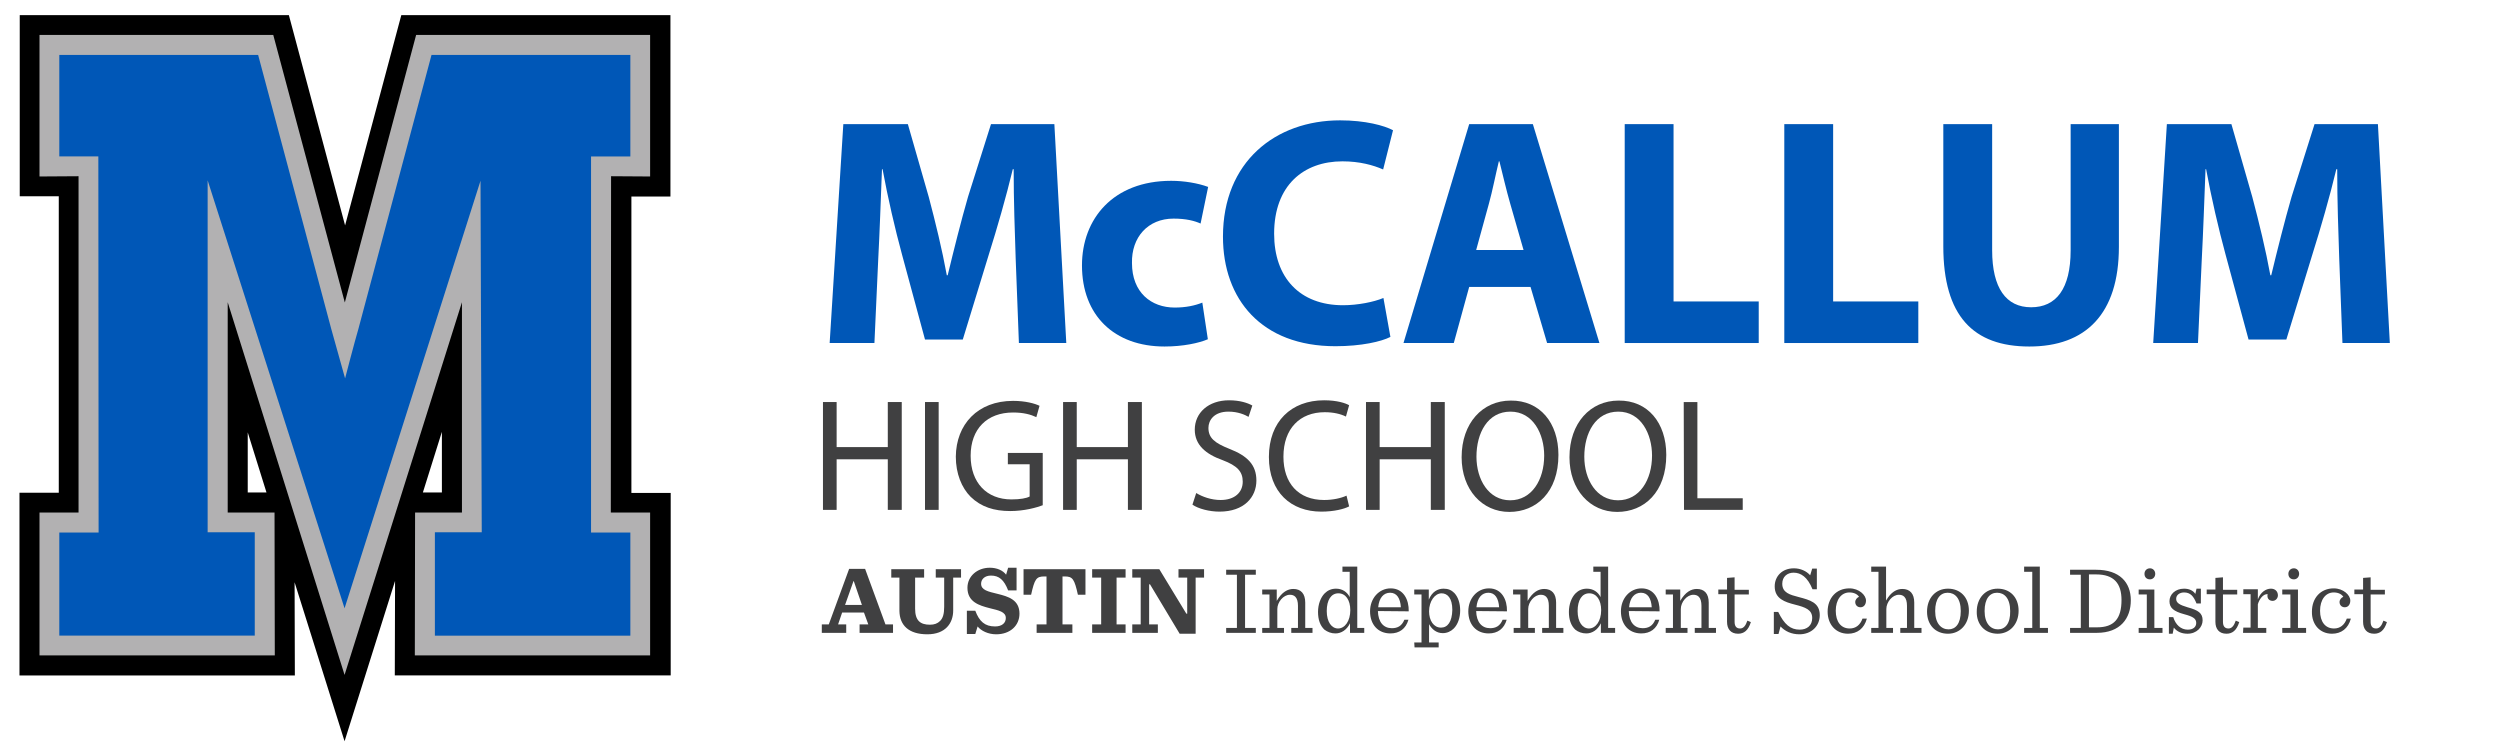 <?xml version="1.0" encoding="UTF-8"?>
<svg id="base" xmlns="http://www.w3.org/2000/svg" version="1.1" viewBox="0 0 860 260">
  <!-- Generator: Adobe Illustrator 29.4.0, SVG Export Plug-In . SVG Version: 2.1.0 Build 152)  -->
  <defs>
    <style>
      .st0 {
        fill: #0057b7;
      }

      .st1 {
        fill: #b2b1b2;
      }

      .st2 {
        fill: #c4b582;
      }

      .st2, .st3 {
        display: none;
      }

      .st4 {
        fill: #404041;
      }

      .st3 {
        fill: #19335e;
      }
    </style>
  </defs>
  <g id="text">
    <g>
      <g>
        <path class="st2" d="M1046.8,179.4h22.5v-4.4h-17.2v-36h-5.2v40.4h-.1ZM1020.5,142.7c8.7,0,12.9,8.4,12.9,16.4,0,9.2-4.7,16.8-12.9,16.8s-12.9-7.7-12.9-16.3,4.3-16.9,12.9-16.9M1020.7,138.4c-10.8,0-18.7,8.4-18.7,21.2s7.5,20.5,18.1,20.5,18.7-7.4,18.7-21.3c.1-11.9-7-20.4-18.1-20.4M978.1,142.7c8.7,0,12.9,8.4,12.9,16.4,0,9.2-4.7,16.8-12.9,16.8s-12.9-7.7-12.9-16.3c-.1-9,4.2-16.9,12.9-16.9M978.3,138.4c-10.8,0-18.7,8.4-18.7,21.2s7.5,20.5,18.1,20.5,18.7-7.4,18.7-21.3c0-11.9-7.1-20.4-18.1-20.4M921.7,139.1v40.4h5.2v-18.9h19.5v18.9h5.3v-40.4h-5.3v16.9h-19.5v-16.9h-5.2ZM912.9,174c-2.1,1-5.3,1.7-8.5,1.7-9.8,0-15.5-6.3-15.5-16.2,0-10.6,6.3-16.6,15.7-16.6,3.4,0,6.2.7,8.1,1.7l1.3-4.3c-1.4-.7-4.5-1.8-9.6-1.8-12.5,0-21.1,8.6-21.1,21.2s8.6,20.4,19.9,20.4c4.9,0,8.7-1,10.7-1.9l-1-4.2ZM853,177.4c2.2,1.4,6.4,2.6,10.3,2.6,9.5,0,14.1-5.4,14.1-11.6s-3.5-9.2-10.3-11.9c-5.6-2.2-8-4-8-7.8,0-2.8,2.1-6,7.6-6,3.7,0,6.3,1.2,7.7,1.9l1.4-4.3c-1.8-1-4.8-2-8.9-2-7.8,0-13.1,4.7-13.1,11,0,5.7,4.1,9.1,10.7,11.4,5.4,2.1,7.6,4.3,7.6,8,0,4.1-3.1,6.9-8.4,6.9-3.6,0-7-1.2-9.3-2.6l-1.4,4.4ZM802.2,139.1v40.4h5.2v-18.9h19.5v18.9h5.3v-40.4h-5.3v16.9h-19.5v-16.9h-5.2ZM793,158.2h-13.3v4.2h8.2v12c-1.2.6-3.5,1.1-6.9,1.1-9.4,0-15.6-6-15.6-16.3s6.4-16.2,16.2-16.2c4.1,0,6.8.8,8.9,1.7l1.3-4.3c-1.7-.8-5.4-1.9-10.1-1.9-13.5,0-21.8,8.8-21.9,20.8,0,6.3,2.2,11.7,5.6,15,4,3.8,9,5.3,15.1,5.3,5.4,0,10.1-1.4,12.4-2.2l.1-19.2h0ZM746.8,179.4h5.2v-40.4h-5.2v40.4ZM706.5,139.1v40.4h5.2v-18.9h19.5v18.9h5.3v-40.4h-5.3v16.9h-19.5v-16.9h-5.2ZM684.1,156.2h-15.7v-12.8h16.6v-4.4h-21.8v40.4h22.7v-4.4h-17.5v-14.5h15.7v-4.3ZM654,158.2h-13.3v4.2h8.2v12c-1.2.6-3.5,1.1-6.9,1.1-9.4,0-15.6-6-15.6-16.3s6.4-16.2,16.2-16.2c4.1,0,6.8.8,8.9,1.7l1.3-4.3c-1.7-.8-5.4-1.9-10.1-1.9-13.5,0-21.8,8.8-21.9,20.8,0,6.3,2.2,11.7,5.6,15,4,3.8,9,5.3,15.1,5.3,5.4,0,10.1-1.4,12.4-2.2l.1-19.2h0ZM613.6,156.2h-15.7v-12.8h16.6v-4.4h-21.8v40.4h22.7v-4.4h-17.5v-14.5h15.7v-4.3ZM563.2,179.4h22.5v-4.4h-17.2v-36h-5.2l-.1,40.4h0ZM533.8,179.4h22.5v-4.4h-17.2v-36h-5.2l-.1,40.4h0ZM507.4,142.7c8.7,0,12.9,8.4,12.9,16.4,0,9.2-4.7,16.8-12.9,16.8s-12.9-7.7-12.9-16.3,4.3-16.9,12.9-16.9M507.7,138.4c-10.8,0-18.7,8.4-18.7,21.2s7.5,20.5,18.1,20.5,18.7-7.4,18.7-21.3c0-11.9-7.1-20.4-18.1-20.4M483.8,174c-2.1,1-5.3,1.7-8.5,1.7-9.8,0-15.5-6.3-15.5-16.2,0-10.6,6.3-16.6,15.7-16.6,3.4,0,6.2.7,8.1,1.7l1.3-4.3c-1.4-.7-4.5-1.8-9.6-1.8-12.5,0-21.1,8.6-21.1,21.2s8.6,20.4,19.9,20.4c4.9,0,8.7-1,10.7-1.9l-1-4.2ZM424.6,179.4v-17.2l13.5-23.2h-5.9l-5.8,11.1c-1.6,3.1-2.9,5.7-4.1,8.3h-.1c-1.3-2.8-2.5-5.3-4-8.3l-5.7-11.1h-5.9l12.8,23.2v17.1l5.2.1h0ZM385.9,179.4h22.5v-4.4h-17.2v-36h-5.2l-.1,40.4h0ZM357.7,143.3c.8-.2,2.6-.5,5.1-.5,5.5.1,9.3,2.3,9.3,7.5,0,4.6-3.5,7.7-9.1,7.7h-5.3v-14.7ZM352.5,179.4h5.2v-17.5h4.9c4.7.2,6.9,2.3,8.1,7.8,1.1,5,2,8.5,2.7,9.6h5.4c-.8-1.6-1.8-5.4-3.1-11.1-1-4.2-2.8-7.1-5.9-8.1v-.1c4.3-1.4,7.6-5,7.6-10.3,0-3.1-1.1-5.9-3.2-7.7-2.5-2.3-6.1-3.3-11.7-3.3-3.6,0-7.4.3-10,.8v39.9ZM322.3,162.7l4-11.7c.8-2.5,1.4-4.9,2-7.3h.1c.6,2.3,1.2,4.7,2.1,7.4l4,11.6h-12.2ZM335.5,166.7l4.3,12.7h5.6l-13.8-40.4h-6.3l-13.7,40.4h5.4l4.2-12.7h14.3ZM304.9,156.2h-15.7v-12.8h16.6v-4.4h-21.8v40.4h22.7v-4.4h-17.5v-14.5h15.7v-4.3Z"/>
        <path class="st4" d="M812.9,198.8v4h-3v1.6h3v9.5c0,2.5,1.3,4.1,3.8,4.1,2,0,3.5-1.1,4.4-4l-1.2-.5c-.6,1.8-1.4,2.7-2.5,2.7-1.3,0-1.9-.8-1.9-2.3v-9.4h4.9v-1.6h-4.9v-4.3l-2.6.2ZM802.2,218c3.2,0,5.6-1.8,6.5-5.2h-1.4c-.8,2.2-2.3,3.4-4.4,3.4-3,0-4.8-2.3-4.8-6.1s1.9-6.3,4.7-6.3c1.7,0,2.8.7,3.3,1.5-.7.3-1.3,1-1.3,1.8,0,1,.7,1.8,1.8,1.8,1.2,0,1.9-1,1.9-2.3,0-1.9-2.4-4.2-5.7-4.2-4.5,0-7.5,3.3-7.5,8-.1,4.4,2.7,7.6,6.9,7.6M785.1,217.7h8.2v-1.7h-2.8v-13.2h-5.4v1.7h2.8v11.5h-2.8v1.7ZM789.1,199.3c1,0,1.8-.8,1.8-1.9s-.8-1.9-1.8-1.9c-1.1,0-1.9.8-1.9,1.9,0,1.2.8,1.9,1.9,1.9M771.6,217.7h8v-1.7h-2.9v-8.1c.4-1.6,1.8-3.7,3.4-3.5-.1.2-.1.4-.1.6,0,1.1.8,1.7,1.8,1.7s1.8-.9,1.8-1.9c0-1.3-.9-2.3-2.4-2.3-1.7,0-3.6,1.2-4.5,3.7v-3.5h-5v1.7h2.5v11.5h-2.5l-.1,1.8h0ZM762.1,198.8v4h-3v1.6h3v9.5c0,2.5,1.3,4.1,3.8,4.1,2,0,3.5-1.1,4.4-4l-1.2-.5c-.6,1.8-1.4,2.7-2.5,2.7-1.3,0-1.9-.8-1.9-2.3v-9.4h4.9v-1.6h-4.9v-4.3l-2.6.2ZM745.9,218h1.5l.4-2.1c1,1.3,2.6,2.1,4.7,2.1,3.2,0,5.2-2.3,5.2-4.6,0-2.5-1.5-3.5-5.2-4.5-2.7-.8-3.9-1.5-3.9-2.9s1.3-2.2,2.7-2.2c2.2,0,3.3,1.3,4.3,3.8h1.5v-5.1h-1.5l-.4,1.8c-.8-1.2-2.2-1.8-3.9-1.8-3,0-5,2-5,4.3s1.4,3.5,5.1,4.5c3,.8,4.1,1.5,4.1,3,0,1.4-1.1,2.3-2.9,2.3-2.4,0-4.2-1.7-5-4.3h-1.5v5.7h-.2ZM735.7,217.7h8.2v-1.7h-2.8v-13.2h-5.4v1.7h2.8v11.5h-2.8v1.7ZM739.6,199.3c1,0,1.8-.8,1.8-1.9s-.8-1.9-1.8-1.9c-1.1,0-1.9.8-1.9,1.9,0,1.2.8,1.9,1.9,1.9M718.6,215.9v-18.3h2.5c6.1,0,8.7,3.1,8.7,8.8,0,6.5-2.6,9.4-8.4,9.4h-2.8v.1ZM712.1,217.7h9.2c8.1,0,11.7-5,11.7-11.2s-3.9-10.5-11.9-10.5h-9v1.7h3.7v18.3h-3.7v1.7ZM696.3,217.7h8.2v-1.7h-2.8v-21.1h-5.4v1.8h2.8v19.3h-2.8v1.7ZM687.3,216.5c-2.5,0-4.6-2-4.6-6.3s1.8-6.3,4.3-6.3,4.5,1.9,4.5,6.3c.1,4.3-1.7,6.3-4.2,6.3M687.2,218c4.1,0,7.2-3.2,7.2-7.9s-3-7.6-7.2-7.6-7.2,3.2-7.2,7.9c-.1,4.5,2.9,7.6,7.2,7.6M670.3,216.5c-2.5,0-4.6-2-4.6-6.3s1.8-6.3,4.3-6.3,4.5,1.9,4.5,6.3-1.8,6.3-4.2,6.3M670.1,218c4.1,0,7.2-3.2,7.2-7.9s-3-7.6-7.2-7.6-7.2,3.2-7.2,7.9,3,7.6,7.2,7.6M643.9,217.7h7.3v-1.7h-2.3v-6.5c0-2.4,2.1-4.9,4.3-4.9.8,0,1.4.2,1.9.7.6.6.9,1.7.9,3.1v7.6h-2.3v1.7h7.3v-1.7h-2.5v-8.7c0-3.1-1.5-4.7-4.1-4.7-1.9,0-3.9,1-5.6,4v-11.7h-5.1v1.8h2.5v19.3h-2.5v1.7h.2ZM635.7,218c3.2,0,5.6-1.8,6.5-5.2h-1.5c-.8,2.2-2.3,3.4-4.4,3.4-3,0-4.8-2.3-4.8-6.1s1.9-6.3,4.7-6.3c1.7,0,2.8.7,3.3,1.5-.7.3-1.3,1-1.3,1.8,0,1,.7,1.8,1.8,1.8,1.2,0,1.9-1,1.9-2.3,0-1.9-2.4-4.2-5.7-4.2-4.5,0-7.5,3.3-7.5,8,0,4.4,2.8,7.6,7,7.6M610.2,218.1h1.6l.7-2.6c1.6,1.7,3.8,2.7,6.5,2.7,4.1,0,7-2.8,7-6.6,0-4.3-3.4-5.2-7.2-6.2-3.1-.8-5.7-1.5-5.7-4.6,0-2.4,1.7-3.8,3.9-3.8,2.5,0,4.8,1.5,6.5,5.7h1.5v-7.1h-1.6l-.7,2.3c-1.3-1.5-3.4-2.4-5.6-2.4-4.1,0-6.6,2.8-6.6,6.2,0,4.3,3.5,5.4,7,6.3,3.5.9,5.9,1.7,5.9,4.6,0,2.6-1.8,4-4.3,4-3.2,0-5.3-1.8-7.4-6.1h-1.5v7.6h0ZM594.1,198.8v4h-3v1.6h3v9.5c0,2.5,1.3,4.1,3.8,4.1,2,0,3.5-1.1,4.4-4l-1.2-.5c-.6,1.8-1.4,2.7-2.5,2.7-1.3,0-1.9-.8-1.9-2.3v-9.4h4.9v-1.6h-4.9v-4.3l-2.6.2ZM573.2,217.7h7.3v-1.7h-2.3v-6.5c0-2.4,2.1-4.9,4.3-4.9.8,0,1.4.2,1.9.7.6.6.9,1.7.9,3.1v7.6h-2.3v1.7h7.3v-1.7h-2.5v-8.7c0-3.1-1.5-4.7-4.1-4.7-1.9,0-3.9,1-5.7,4.1v-3.9h-5v1.7h2.5v11.5h-2.5v1.7h.2ZM564.5,203.9c2.3,0,3.5,1.9,3.7,5h-7.8c.3-3.3,1.9-5,4.1-5M570.9,210.3c.1-4-1.8-7.9-6.2-7.9-4,0-7.1,3.4-7.1,7.9s2.7,7.6,7,7.6c3.1,0,5.3-1.6,6.2-4.7h-1.4c-.9,2.2-2.4,2.9-4.3,2.9-2.8,0-4.7-2-4.8-5.9l10.6.1h0ZM546.6,216.2c-2.2,0-3.9-2.2-3.9-6s1.5-6.1,4-6.1,4.1,2.3,4.1,5.8c0,3.8-1.9,6.3-4.2,6.3M545.7,217.9c2,0,3.9-1.2,5-3.5v3.3h4.9v-1.7h-2.4v-21.1h-5.1v1.8h2.5v8.7c-.9-1.8-2.6-2.9-4.7-2.9-1.6,0-2.9.6-3.9,1.6-1.4,1.4-2.3,3.8-2.3,6.4s.7,4.7,2.2,6.1c1,.8,2.3,1.3,3.8,1.3M520.7,217.7h7.3v-1.7h-2.3v-6.5c0-2.4,2.1-4.9,4.3-4.9.8,0,1.4.2,1.9.7.6.6.9,1.7.9,3.1v7.6h-2.3v1.7h7.3v-1.7h-2.5v-8.7c0-3.1-1.5-4.7-4.1-4.7-1.9,0-3.9,1-5.7,4.1v-3.9h-5v1.7h2.5v11.5h-2.3v1.7ZM512,203.9c2.3,0,3.5,1.9,3.7,5h-7.8c.3-3.3,1.9-5,4.1-5M518.4,210.3c.1-4-1.8-7.9-6.2-7.9-4,0-7.1,3.4-7.1,7.9s2.7,7.6,7,7.6c3.1,0,5.3-1.6,6.2-4.7h-1.4c-.9,2.2-2.4,2.9-4.3,2.9-2.8,0-4.7-2-4.8-5.9l10.6.1h0ZM486.6,222.7h8.3v-1.7h-3.3v-6.3c.9,1.7,2.5,3.1,4.7,3.1,1.5,0,2.8-.6,3.8-1.6,1.4-1.4,2.2-3.7,2.2-6.2s-.7-4.6-2-6c-1-1-2.1-1.5-3.7-1.5-2.1,0-4,1.1-5.1,3.8v-3.5h-5v1.7h2.5v16.5h-2.5l.1,1.7h0ZM495.7,215.9c-2.5,0-4.1-2.4-4.1-5.6,0-3.5,2-6.2,4.3-6.2,2,0,3.7,1.6,3.7,5.7-.1,4.1-1.6,6.1-3.9,6.1M478.2,203.9c2.3,0,3.5,1.9,3.7,5h-7.8c.3-3.3,1.9-5,4.1-5M484.6,210.3c.1-4-1.8-7.9-6.2-7.9-4,0-7.1,3.4-7.1,7.9s2.7,7.6,7,7.6c3.1,0,5.3-1.6,6.2-4.7h-1.4c-.9,2.2-2.4,2.9-4.3,2.9-2.8,0-4.7-2-4.8-5.9l10.6.1h0ZM460.3,216.2c-2.2,0-3.9-2.2-3.9-6s1.5-6.1,4-6.1,4.1,2.3,4.1,5.8c0,3.8-1.9,6.3-4.2,6.3M459.4,217.9c2,0,3.9-1.2,5-3.5v3.3h4.9v-1.7h-2.4v-21.1h-5.1v1.8h2.5v8.7c-.9-1.8-2.6-2.9-4.7-2.9-1.6,0-2.9.6-3.9,1.6-1.4,1.4-2.3,3.8-2.3,6.4s.7,4.7,2.2,6.1c1.1.8,2.3,1.3,3.8,1.3M434.4,217.7h7.3v-1.7h-2.3v-6.5c0-2.4,2.1-4.9,4.3-4.9.8,0,1.4.2,1.9.7.6.6.9,1.7.9,3.1v7.6h-2.3v1.7h7.3v-1.7h-2.5v-8.7c0-3.1-1.5-4.7-4.1-4.7-1.9,0-3.9,1-5.7,4.1v-3.9h-5v1.7h2.5v11.5h-2.5v1.7h.2ZM421.8,217.7h10.2v-1.7h-3.7v-18.3h3.7v-1.7h-10.2v1.7h3.7v18.3h-3.7v1.7ZM405.8,218h5.5v-19.3h2.9v-2.9h-8.8v2.9h3v12.4h-.3l-9.3-15.3h-9.3v2.9h2.9v16.1h-2.9v2.9h8.8v-2.9h-3v-13.8h.3l10.2,17ZM375.7,217.7h11.5v-2.9h-3.1v-16.1h3.1v-2.9h-11.5v2.9h3.1v16.1h-3.1v2.9ZM356.6,217.7h12.3v-2.9h-3.4v-16.5h.8c2.7,0,3.3.9,4.5,6.3h2.6v-8.8h-21.3v8.8h2.6c1.2-5.4,1.8-6.3,4.5-6.3h.8v16.5h-3.4v2.9h0ZM332.6,218.1h2.9l.8-2.6c1.2,1.5,3.6,2.7,6.4,2.7,4.8,0,8-3,8-7.1,0-4.8-3.9-5.9-7.5-6.8-3.3-.8-5.7-1.3-5.7-3.5,0-1.5,1.2-2.8,3.4-2.8,2.8,0,4.5,1.5,5.9,5.1h2.9v-7.8h-2.9l-.7,2.4c-1.1-1.5-3.2-2.4-5.6-2.4-4.3,0-7.7,2.9-7.7,6.9,0,4.9,4.1,6.1,7.6,7,3.3.8,5.6,1.3,5.6,3.4,0,1.7-1.3,2.9-3.7,2.9-3.5,0-5.4-1.7-6.8-5.4h-2.9v8h0ZM319,218.2c6.2,0,8.9-3.8,8.9-8.2v-11.3h2.7v-2.9h-8.7v2.9h2.9v10c0,2.4-.4,3.9-1.4,4.9-.9.9-2,1.3-3.5,1.3-3.3,0-5.1-1.4-5.1-5.5v-10.7h3.1v-2.9h-11.3v2.9h2.8v11.5c.1,4.9,3.2,8,9.6,8M293.6,199.9h.1l2.8,8.2h-5.8l2.9-8.2ZM298.7,214.8h-3v2.9h11.5v-2.9h-2.6l-7-19.1h-5.5l-7,19.1h-2.4v2.9h8.4v-2.9h-2.8l1.4-4.1h7.5l1.5,4.1Z"/>
        <path class="st3" d="M563.3,115.2c4.5,2.5,13.6,4.9,22.9,4.9,22.2,0,32.6-11.5,32.6-25,0-11.4-6.7-18.8-21-24.1-10.4-4-15-6.2-15-11.4,0-4.2,3.8-7.8,11.7-7.8s13.7,2.3,16.9,3.8l4.1-14.7c-4.8-2.2-11.5-4.1-20.6-4.1-19,0-30.5,10.5-30.5,24.3,0,11.7,8.7,19.2,22.2,23.8,9.7,3.5,13.5,6.3,13.5,11.4s-4.4,8.7-12.8,8.7c-7.8,0-15.3-2.5-20.2-5l-3.8,15.2ZM498.1,118.9v-24.3c0-13.2-.2-24.5-.7-35.2l.4-.1c4,9.5,9.2,19.9,14,28.5l17.2,31.1h19.2V38.2h-16.8v23.6c0,12.1.4,23,1.6,33.6h-.4c-3.6-9.1-8.4-19.2-13.2-27.7l-16.7-29.5h-21.3v80.7s16.7,0,16.7,0ZM444.9,118.9h18.3V38.2h-18.3v80.7ZM368.9,118.9h18.1v-26.3l6.9-8.5,19.8,34.8h21.3l-28.1-46.3,26.7-34.4h-22.4l-18.3,26.8c-1.8,2.9-3.7,5.7-5.5,8.9h-.4v-35.7h-18.1v80.7ZM309.4,84.6l4.8-17.1c1.3-4.7,2.5-10.8,3.7-15.6h.2c1.2,4.8,2.6,10.8,4.1,15.6l5,17.1h-17.8ZM329.9,98.2l6.2,20.7h19.6l-25-80.7h-23.9l-24.7,80.7h18.9l5.7-20.7h23.2Z"/>
      </g>
      <g>
        <path class="st0" d="M349.4,89.2c-.3-9.1-.7-20-.7-31h-.3c-2.3,9.6-5.4,20.3-8.2,29.2l-9,29.4h-13l-7.9-29.2c-2.4-8.8-4.9-19.6-6.7-29.4h-.2c-.4,10.2-.8,21.8-1.3,31.2l-1.3,28.6h-15.4l4.7-75.3h22.2l7.2,25.1c2.3,8.7,4.6,18.1,6.2,26.9h.3c2.1-8.7,4.6-18.7,7-27l7.9-25h21.8l4.1,75.3h-16.3l-1.1-28.8Z"/>
        <path class="st0" d="M415.5,116.7c-3,1.3-8.5,2.5-14.9,2.5-17.3,0-28.4-10.7-28.4-27.9,0-16,10.7-29.1,30.7-29.1,4.4,0,9.2.8,12.7,2.1l-2.6,12.6c-2-.9-4.9-1.7-9.3-1.7-8.8,0-14.5,6.4-14.3,15.3,0,10.1,6.6,15.3,14.7,15.3,3.9,0,7-.7,9.5-1.7l1.9,12.6Z"/>
        <path class="st0" d="M478.3,115.9c-3.1,1.6-10,3.2-18.9,3.2-25.5,0-38.7-16.2-38.7-37.7,0-25.7,18-40,40.3-40,8.7,0,15.2,1.8,18.2,3.4l-3.4,13.5c-3.4-1.5-8.1-2.8-14-2.8-13.3,0-23.5,8.2-23.5,24.9,0,15.1,8.8,24.6,23.7,24.6,5,0,10.6-1.1,13.9-2.5l2.4,13.4Z"/>
        <path class="st0" d="M505.4,98.7l-5.3,19.3h-17.3l22.6-75.3h21.9l22.9,75.3h-18l-5.7-19.3h-21.1ZM524.1,86l-4.6-16c-1.3-4.5-2.6-10.1-3.7-14.5h-.2c-1.1,4.5-2.2,10.2-3.4,14.5l-4.4,16h16.3Z"/>
        <path class="st0" d="M558.9,42.7h16.8v61h29.3v14.3h-46.1V42.7Z"/>
        <path class="st0" d="M613.8,42.7h16.8v61h29.3v14.3h-46.1V42.7Z"/>
        <path class="st0" d="M685.3,42.7v43.4c0,13,4.8,19.6,13.4,19.6s13.6-6.3,13.6-19.6v-43.4h16.6v42.2c0,23.2-11.5,34.3-30.8,34.3s-29.6-10.5-29.6-34.5v-42s16.8,0,16.8,0Z"/>
        <path class="st0" d="M804.7,89.2c-.3-9.1-.7-20-.7-31h-.3c-2.3,9.6-5.4,20.3-8.2,29.2l-9,29.4h-13l-7.9-29.2c-2.4-8.8-4.9-19.6-6.7-29.4h-.2c-.4,10.2-.8,21.8-1.3,31.2l-1.3,28.6h-15.4l4.7-75.3h22.2l7.2,25.1c2.3,8.7,4.6,18.1,6.2,26.9h.3c2.1-8.7,4.6-18.7,7-27l7.9-25h21.8l4.1,75.3h-16.3l-1.1-28.8Z"/>
      </g>
    </g>
    <g>
      <path class="st4" d="M287.8,138.3v15.5h17.6v-15.5h4.8v37.1h-4.8v-17.4h-17.6v17.4h-4.7v-37.1h4.7Z"/>
      <path class="st4" d="M322.9,138.3v37.1h-4.7v-37.1h4.7Z"/>
      <path class="st4" d="M358.7,173.8c-2.1.8-6.3,2-11.2,2-5.5,0-10-1.4-13.6-4.9-3.1-3.1-5.1-8-5.1-13.8.1-11.1,7.5-19.2,19.7-19.2,4.2,0,7.5.9,9.1,1.7l-1.1,3.9c-1.9-.9-4.4-1.6-8-1.6-8.9,0-14.6,5.6-14.6,14.9s5.6,15,14,15c3.1,0,5.2-.4,6.3-1v-11.1h-7.5v-3.9h12v18Z"/>
      <path class="st4" d="M370.4,138.3v15.5h17.6v-15.5h4.8v37.1h-4.8v-17.4h-17.6v17.4h-4.7v-37.1h4.7Z"/>
      <path class="st4" d="M411.5,169.6c2.1,1.3,5.2,2.4,8.4,2.4,4.8,0,7.6-2.6,7.6-6.3,0-3.5-1.9-5.5-6.9-7.4-5.9-2.1-9.6-5.3-9.6-10.5,0-5.8,4.7-10.1,11.8-10.1,3.7,0,6.4.9,8,1.8l-1.3,3.9c-1.2-.7-3.6-1.8-6.9-1.8-5,0-6.9,3-6.9,5.6,0,3.5,2.2,5.2,7.2,7.2,6.2,2.4,9.3,5.5,9.3,10.9,0,5.7-4.2,10.7-12.7,10.7-3.5,0-7.3-1-9.3-2.4l1.3-4Z"/>
      <path class="st4" d="M464.1,174.2c-1.7.9-5.2,1.8-9.6,1.8-10.3,0-18-6.6-18-18.8s7.7-19.5,19-19.5c4.5,0,7.4,1,8.6,1.7l-1.1,3.9c-1.8-.9-4.3-1.5-7.3-1.5-8.5,0-14.2,5.6-14.2,15.3,0,9.1,5.1,14.9,14,14.9,2.9,0,5.8-.6,7.7-1.5l.9,3.7Z"/>
      <path class="st4" d="M474.6,138.3v15.5h17.6v-15.5h4.8v37.1h-4.8v-17.4h-17.6v17.4h-4.7v-37.1h4.7Z"/>
      <path class="st4" d="M536.1,156.5c0,12.8-7.6,19.6-16.9,19.6s-16.4-7.6-16.4-18.8c0-11.8,7.2-19.5,16.9-19.5,10-.1,16.4,7.6,16.4,18.7ZM507.9,157.1c0,7.9,4.2,15,11.6,15s11.7-7,11.7-15.4c0-7.4-3.8-15.1-11.6-15.1s-11.7,7.3-11.7,15.5Z"/>
      <path class="st4" d="M573.2,156.5c0,12.8-7.6,19.6-16.9,19.6s-16.4-7.6-16.4-18.8c0-11.8,7.2-19.5,16.9-19.5,10-.1,16.4,7.6,16.4,18.7ZM545,157.1c0,7.9,4.2,15,11.6,15s11.7-7,11.7-15.4c0-7.4-3.8-15.1-11.6-15.1s-11.7,7.3-11.7,15.5Z"/>
      <path class="st4" d="M579.2,138.3h4.7v33.1h15.6v4h-20.2l-.1-37.1h0Z"/>
    </g>
  </g>
  <g id="Mascot">
    <path d="M101.34,200.3l.09,32.05H6.7v-62.85h13.52v-101.98H6.79V5.2h92.58l19.34,72.34L138.05,5.2h92.58v62.4h-13.43v101.98h13.52v62.76h-94.91l.09-32.5-17.37,55.15-17.19-54.7ZM152.01,169.41v-20.86l-6.54,20.86h6.54ZM91.67,169.41l-6.45-20.68v20.68h6.45Z"/>
    <polygon class="st1" points="223.64 60.71 223.64 12.01 143.15 12.01 118.62 104.05 94 12.01 13.59 12.01 13.59 60.71 27.02 60.62 27.02 176.3 13.59 176.3 13.59 225.45 94.53 225.45 94.44 176.3 78.33 176.3 78.33 103.96 118.53 232.17 118.53 232.17 158.91 103.96 158.91 176.3 142.79 176.3 142.7 225.45 223.64 225.45 223.64 176.3 210.12 176.3 210.21 60.62 223.64 60.71"/>
    <path class="st0" d="M149.6,218.65v-35.54h16.12l-.42-120.94-46.77,147.09L71.43,62.04s0,90.44,0,121.06h16.21v35.54H20.4v-35.46h13.52l-.09-129.38h-13.43V18.9h68.4l25.16,94.28,4.75,16.98s3.35-12.87,4.57-16.98c8.39-31.43,16.77-62.85,25.16-94.28h68.4v34.92h-13.52v129.38h13.52v35.46h-67.24Z"/>
  </g>
</svg>